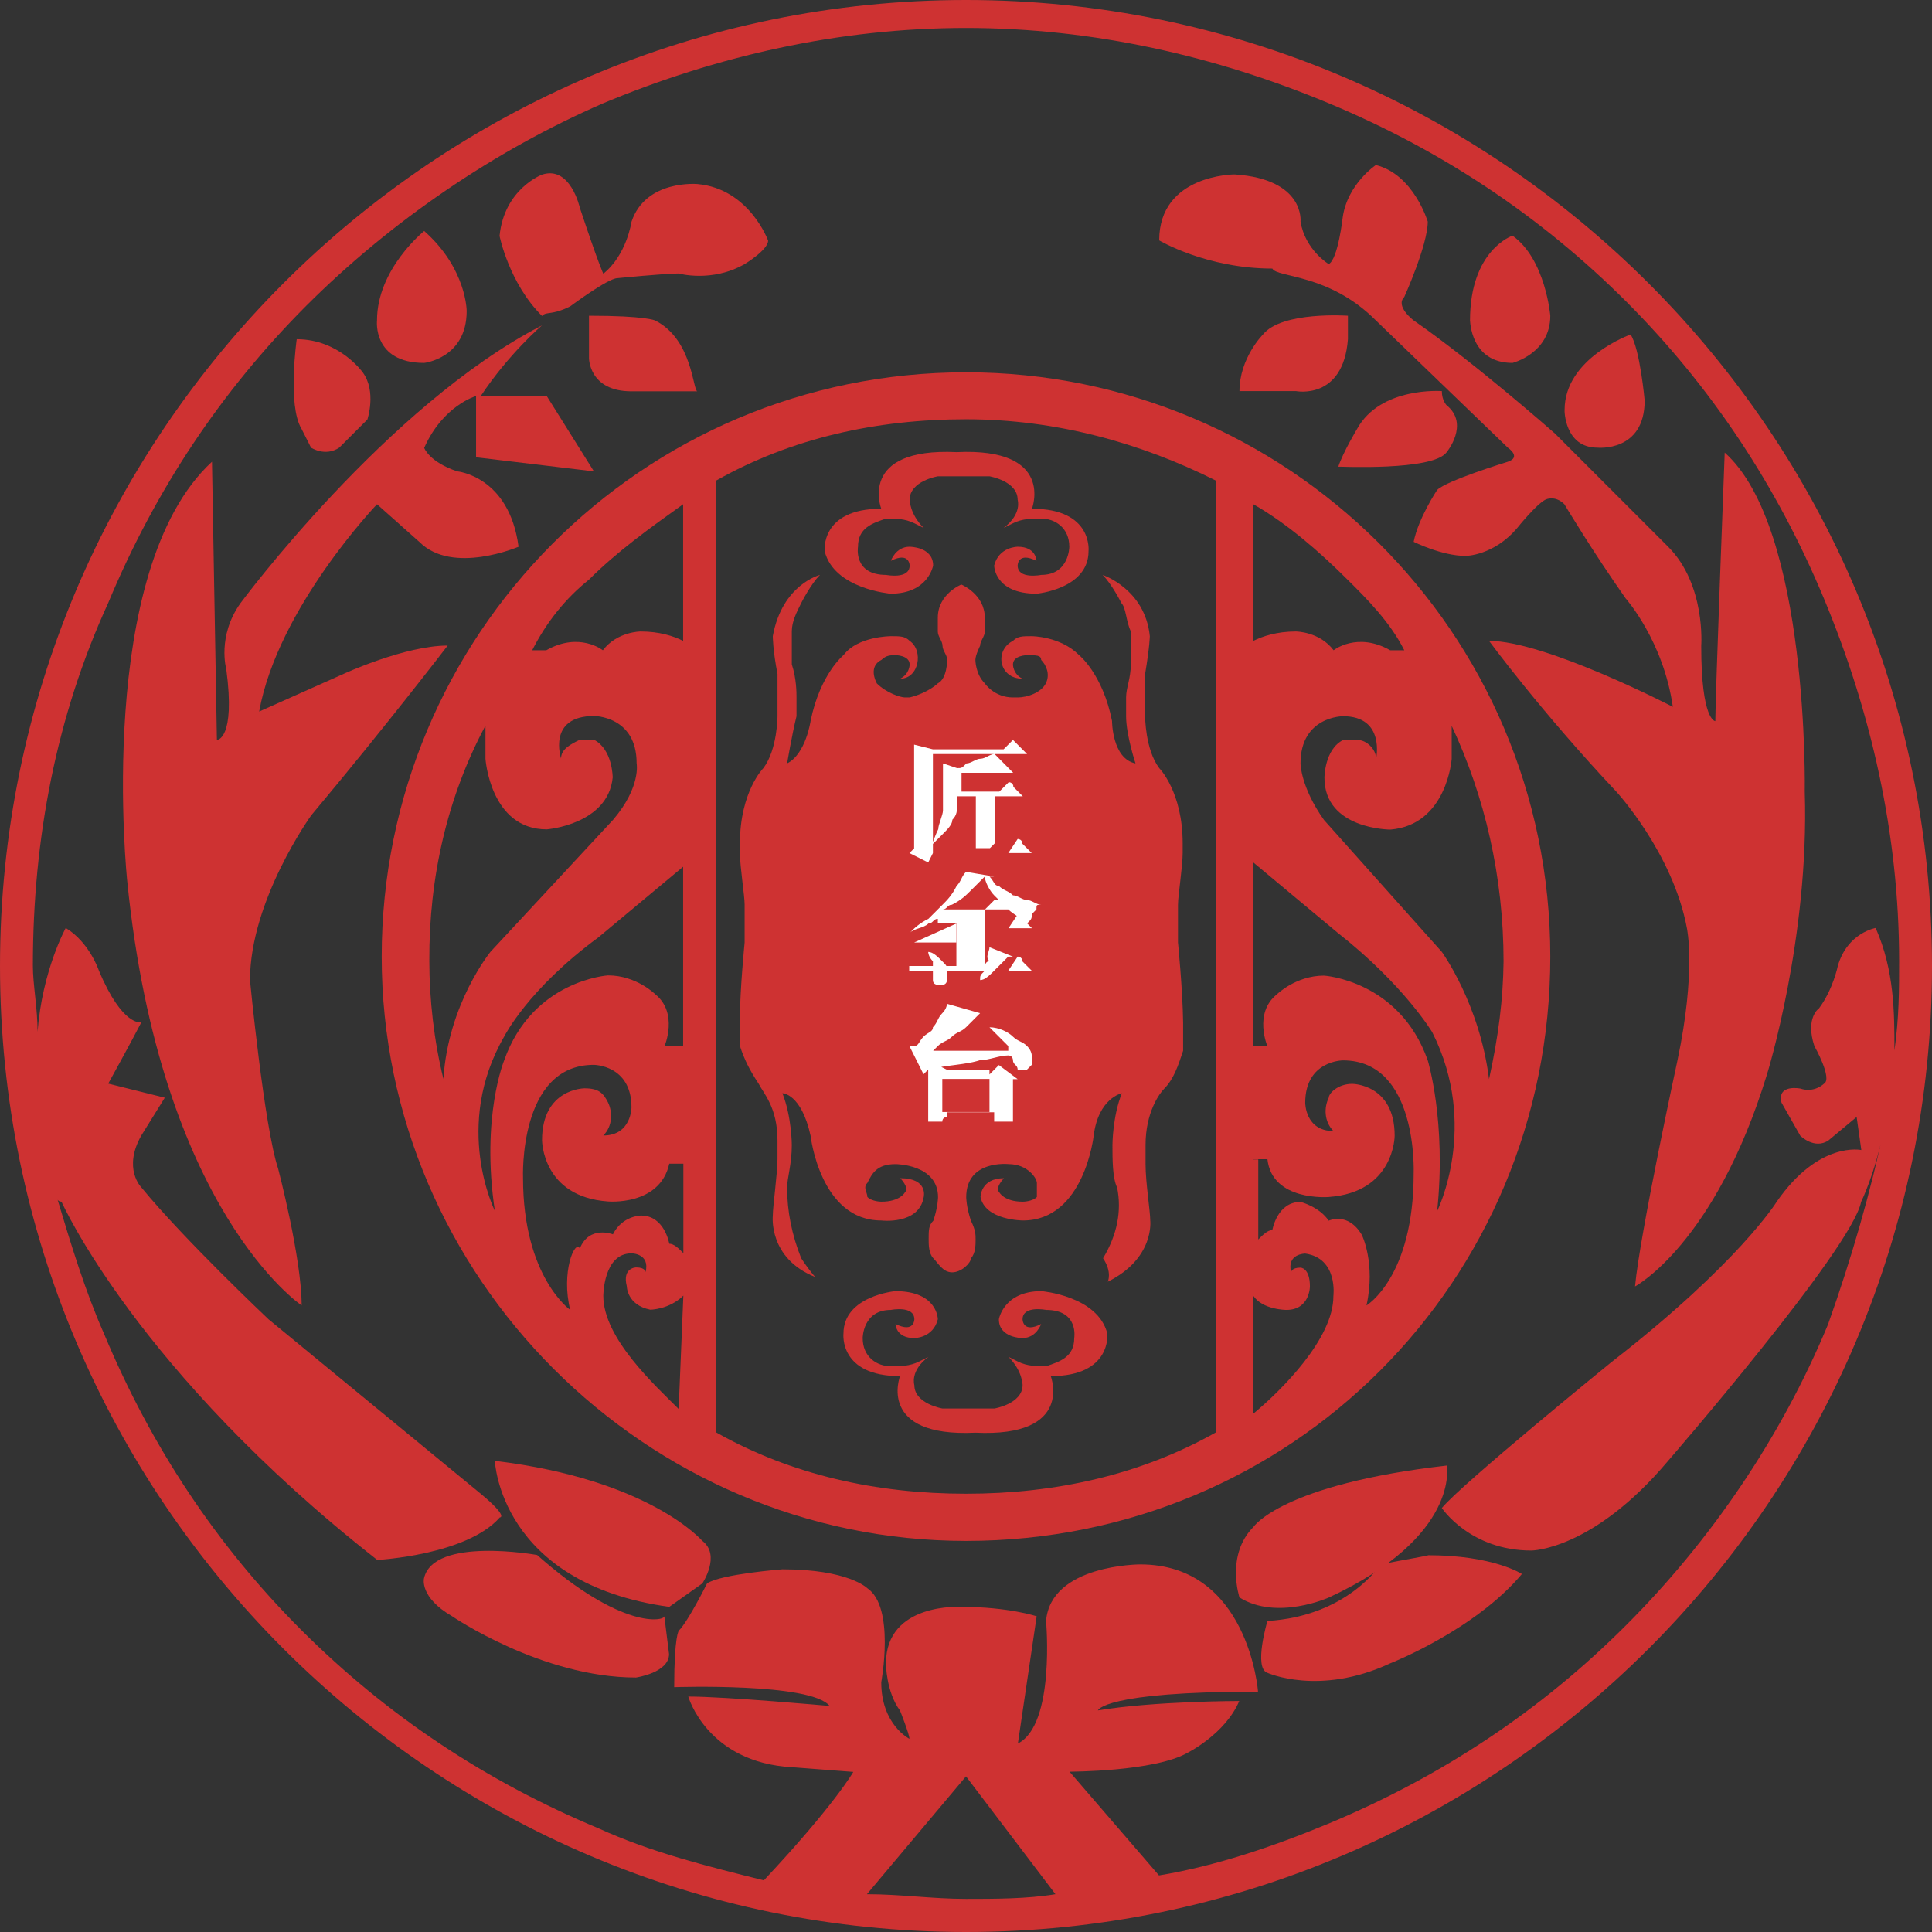 <?xml version="1.0" encoding="utf-8"?>
<!-- Generator: Adobe Illustrator 26.0.0, SVG Export Plug-In . SVG Version: 6.00 Build 0)  -->
<svg version="1.1" id="图层_1" xmlns="http://www.w3.org/2000/svg" xmlns:xlink="http://www.w3.org/1999/xlink" x="0px" y="0px"
	 viewBox="0 0 86.4 86.4" style="enable-background:new 0 0 86.4 86.4;" xml:space="preserve">
<rect x="0" y="0" width="86.4" height="86.4" fill="#333333" stroke="none"/>
<style type="text/css">
	.st0{fill:#CE3232;}
	.st1{fill:#FFFFFF;}
</style>
<path class="st0" d="M20.02,28.87c-1.9,0-4.64,1.26-4.64,1.26l-3.79,1.69c0.84-4.64,5.27-9.27,5.27-9.27l1.9,1.69
	c1.48,1.48,4.43,0.21,4.43,0.21c-0.42-3.16-2.74-3.37-2.74-3.37c-1.26-0.42-1.48-1.05-1.48-1.05c0.84-1.9,2.32-2.32,2.32-2.32v2.74
	l5.27,0.63l-2.11-3.37h-2.95c1.26-1.9,2.74-3.16,2.74-3.16c-6.95,3.58-13.49,12.43-13.49,12.43c-1.05,1.48-0.63,2.95-0.63,2.95
	c0.42,3.16-0.42,3.16-0.42,3.16L9.48,20.65C4.21,25.5,5.69,39.41,5.69,39.41c1.48,14.75,7.8,18.97,7.8,18.97
	c0-2.11-1.05-6.11-1.05-6.11c-0.63-1.9-1.26-8.43-1.26-8.43c0-3.58,2.74-7.38,2.74-7.38C17.28,32.45,20.02,28.87,20.02,28.87z"/>
<path class="st0" d="M13.91,20.02c0,0,0.63,0.42,1.26,0l1.26-1.26c0,0,0.42-1.26-0.21-2.11c0,0-1.05-1.48-2.95-1.48
	c0,0-0.42,2.95,0.21,4L13.91,20.02z"/>
<path class="st0" d="M18.97,16.23c0,0,1.9-0.21,1.9-2.32c0,0,0-1.9-1.9-3.58c0,0-2.11,1.69-2.11,4
	C16.86,14.33,16.65,16.23,18.97,16.23z"/>
<path class="st0" d="M29.29,14.33c0,0-0.42-0.21-2.95-0.21v1.9c0,0,0,1.48,1.9,1.48h2.95C30.98,17.49,30.98,15.17,29.29,14.33z"/>
<path class="st0" d="M25.5,13.7c0,0,1.69-1.26,2.11-1.26c0,0,2.11-0.21,2.74-0.21c0,0,1.48,0.42,2.95-0.42c0,0,1.05-0.63,1.05-1.05
	c0,0-0.84-2.32-3.16-2.53c0,0-2.32-0.21-2.95,1.69c0,0-0.21,1.48-1.26,2.32c0,0-0.21-0.42-1.05-2.95c0,0-0.42-1.9-1.69-1.48
	c0,0-1.69,0.63-1.9,2.74c0,0,0.42,2.11,1.9,3.58C24.44,13.91,24.66,14.12,25.5,13.7z"/>
<path class="st0" d="M56.48,14.96c0,0-1.05,1.05-1.05,2.53h2.53c0,0,2.11,0.42,2.32-2.32v-1.05C60.27,14.12,57.32,13.91,56.48,14.96
	z"/>
<path class="st0" d="M64.69,20.23c0,0,1.05-1.26,0-2.11c0,0-0.21-0.21-0.21-0.63c0,0-2.74-0.21-3.79,1.69c0,0-0.63,1.05-0.84,1.69
	C59.85,20.86,64.06,21.07,64.69,20.23z"/>
<path class="st0" d="M67.64,16.23c0,0,1.69-0.42,1.69-2.11c0,0-0.21-2.53-1.69-3.58c0,0-1.9,0.63-1.9,3.79
	C65.75,14.33,65.75,16.23,67.64,16.23z"/>
<path class="st0" d="M71.44,20.02c0,0,2.11,0.21,2.11-2.11c0,0-0.21-2.32-0.63-2.95c0,0-2.95,1.05-2.95,3.37
	C69.96,18.33,69.96,20.02,71.44,20.02z"/>
<path class="st0" d="M61.53,14.33l5.9,5.69c0,0,0.63,0.42,0,0.63c0,0-2.74,0.84-3.16,1.26c0,0-0.84,1.26-1.05,2.32
	c0,0,1.26,0.63,2.32,0.63c0,0,1.26,0,2.32-1.26c0,0,0.84-1.05,1.26-1.26c0,0,0.42-0.21,0.84,0.21c0,0,1.26,2.11,2.74,4.21
	c0,0,1.69,1.9,2.11,4.85c0,0-5.69-2.95-8.22-2.95c0,0,2.32,3.16,5.69,6.74c0,0,2.53,2.74,3.16,6.11c0,0,0.42,1.9-0.42,5.9
	c0,0-1.69,7.8-1.9,10.12c0,0,3.58-1.9,5.9-9.48c0,0,1.9-6.11,1.69-12.64c0,0,0.21-11.8-3.58-15.17c0,0-0.42,10.96-0.42,12.01
	c0,0-0.63,0-0.63-3.37c0,0,0.21-2.74-1.48-4.43l-5.06-5.06c0,0-3.58-3.16-6.32-5.06c0,0-0.84-0.63-0.42-1.05
	c0,0,1.05-2.32,1.05-3.37c0,0-0.63-2.11-2.32-2.53c0,0-1.26,0.84-1.48,2.32c0,0-0.21,1.9-0.63,2.11c0,0-1.05-0.63-1.26-1.9
	c0,0,0.21-1.9-2.95-2.11c0,0-3.37,0-3.37,2.95c0,0,2.11,1.26,5.06,1.26C57.11,12.43,59.43,12.22,61.53,14.33z"/>
<path class="st0" d="M59.43,71.44c5.9-2.74,5.27-5.9,5.27-5.9c-7.38,0.84-8.64,2.74-8.64,2.74c-1.26,1.26-0.63,3.16-0.63,3.16
	C57.11,72.49,59.43,71.44,59.43,71.44z"/>
<path class="st0" d="M61.74,69.96c0,0-1.48,2.32-5.06,2.53c0,0-0.63,2.11,0,2.32c0,0,2.32,1.05,5.48-0.42c0,0,3.79-1.48,5.9-4
	c0,0-1.26-0.84-4.21-0.84C64.06,69.54,62.8,69.75,61.74,69.96z"/>
<path class="st0" d="M24.02,69.54c0,0-4.64-0.84-5.06,1.05c0,0-0.21,0.84,1.26,1.69c0,0,4,2.74,8.22,2.74c0,0,1.48-0.21,1.48-1.05
	l-0.21-1.69C29.71,72.49,27.82,72.91,24.02,69.54z"/>
<path class="st0" d="M22.13,65.33c0,0,0.21,5.48,7.8,6.53l1.48-1.05c0,0,0.84-1.26,0-1.9C31.4,68.91,29.08,66.17,22.13,65.33z"/>
<path class="st0" d="M39.83,26.55c1.69,0,1.9-1.26,1.9-1.26c0-0.84-1.05-0.84-1.05-0.84c-0.63,0-0.84,0.63-0.84,0.63
	c0.84-0.42,0.84,0.21,0.84,0.21c0,0.63-1.05,0.42-1.05,0.42c-1.48,0-1.26-1.26-1.26-1.26c0-0.84,0.63-1.05,1.26-1.26
	c0.42,0,0.84,0,1.26,0.21l0.42,0.21c-0.63-0.63-0.63-1.26-0.63-1.26c0-0.84,1.26-1.05,1.26-1.05h1.26h1.05c0,0,1.26,0.21,1.26,1.05
	c0,0,0.21,0.63-0.63,1.26l0.42-0.21c0.42-0.21,0.84-0.21,1.26-0.21c0.63,0,1.26,0.42,1.26,1.26c0,0,0,1.26-1.26,1.26
	c0,0-1.05,0.21-1.05-0.42c0,0,0-0.63,0.84-0.21c0,0,0-0.63-0.84-0.63c0,0-0.84,0-1.05,0.84c0,0,0,1.26,1.9,1.26
	c0,0,2.32-0.21,2.32-1.9c0,0,0.21-1.9-2.53-1.9c0,0,1.05-2.74-3.37-2.53c-4.43-0.21-3.37,2.53-3.37,2.53c-2.74,0-2.53,1.9-2.53,1.9
	C37.3,26.34,39.83,26.55,39.83,26.55z"/>
<path class="st0" d="M46.57,57.74c-1.69,0-1.9,1.26-1.9,1.26c0,0.84,1.05,0.84,1.05,0.84c0.63,0,0.84-0.63,0.84-0.63
	C45.73,59.64,45.73,59,45.73,59c0-0.63,1.05-0.42,1.05-0.42c1.48,0,1.26,1.26,1.26,1.26c0,0.84-0.63,1.05-1.26,1.26
	c-0.42,0-0.84,0-1.26-0.21l-0.42-0.21c0.63,0.63,0.63,1.26,0.63,1.26c0,0.84-1.26,1.05-1.26,1.05H43.2h-1.05
	c0,0-1.26-0.21-1.26-1.05c0,0-0.21-0.63,0.63-1.26l-0.42,0.21c-0.42,0.21-0.84,0.21-1.26,0.21c-0.63,0-1.26-0.42-1.26-1.26
	c0,0,0-1.26,1.26-1.26c0,0,1.05-0.21,1.05,0.42c0,0,0,0.63-0.84,0.21c0,0,0,0.63,0.84,0.63c0,0,0.84,0,1.05-0.84
	c0,0,0-1.26-1.9-1.26c0,0-2.32,0.21-2.32,1.9c0,0-0.21,1.9,2.53,1.9c0,0-1.05,2.74,3.37,2.53c4.43,0.21,3.37-2.53,3.37-2.53
	c2.74,0,2.53-1.9,2.53-1.9C49.1,57.95,46.57,57.74,46.57,57.74z"/>
<path class="st0" d="M52.68,42.15c0-0.84,0-1.69,0-1.69c0-0.42,0.21-1.69,0.21-2.32c0-0.21,0-0.21,0-0.42
	c0-2.32-1.05-3.37-1.05-3.37c-0.63-0.84-0.63-2.32-0.63-2.32c0-0.42,0-0.84,0-1.26c0-0.21,0-0.42,0-0.63
	c0.21-1.26,0.21-1.69,0.21-1.69c-0.21-2.11-2.11-2.74-2.11-2.74c0.42,0.42,0.84,1.26,0.84,1.26c0.21,0.21,0.21,0.84,0.42,1.26
	c0,0.42,0,1.05,0,1.48c0,0.63-0.21,1.05-0.21,1.48c0,0.21,0,0.63,0,0.84c0,0.84,0.42,2.11,0.42,2.11c-1.05-0.21-1.05-1.9-1.05-1.9
	c-0.42-2.11-1.48-2.95-1.48-2.95c-0.84-0.84-2.11-0.84-2.11-0.84c-0.42,0-0.63,0-0.84,0.21c-0.84,0.42-0.63,1.69,0.42,1.69l0,0
	c-0.42-0.21-0.42-0.63-0.42-0.63c0-0.42,0.63-0.42,0.63-0.42c0.42,0,0.63,0,0.63,0.21c0.21,0.21,0.42,0.63,0.21,1.05
	s-0.84,0.63-1.26,0.63h-0.21c-0.84,0-1.26-0.63-1.26-0.63c-0.42-0.42-0.42-1.05-0.42-1.05c0-0.21,0.21-0.63,0.21-0.63
	c0-0.21,0.21-0.42,0.21-0.63c0-0.21,0-0.63,0-0.63c0-1.05-1.05-1.48-1.05-1.48s-1.05,0.42-1.05,1.48c0,0,0,0.21,0,0.63
	c0,0.21,0.21,0.42,0.21,0.63c0,0.21,0.21,0.42,0.21,0.63c0,0,0,0.84-0.42,1.05c0,0-0.42,0.42-1.26,0.63h-0.21
	c-0.21,0-0.84-0.21-1.26-0.63c-0.21-0.42-0.21-0.84,0.21-1.05c0.21-0.21,0.42-0.21,0.63-0.21c0,0,0.63,0,0.63,0.42
	c0,0,0,0.42-0.42,0.63l0,0c0.84,0,1.05-1.26,0.42-1.69c-0.21-0.21-0.42-0.21-0.84-0.21c0,0-1.48,0-2.11,0.84
	c0,0-1.05,0.84-1.48,2.95c0,0-0.21,1.48-1.05,1.9c0,0,0.21-1.26,0.42-2.11c0-0.21,0-0.63,0-0.84c0-0.21,0-0.84-0.21-1.48
	c0-0.42,0-1.05,0-1.48s0.21-0.84,0.42-1.26c0,0,0.42-0.84,0.84-1.26c0,0-1.69,0.42-2.11,2.74c0,0,0,0.63,0.21,1.69
	c0,0.21,0,0.42,0,0.63c0,0.21,0,0.84,0,1.26c0,0,0,1.48-0.63,2.32c0,0-1.05,1.05-1.05,3.37c0,0.21,0,0.21,0,0.42
	c0,0.63,0.21,1.9,0.21,2.32c0,0,0,0.84,0,1.69c0,0-0.21,2.11-0.21,3.37c0,0.21,0,0.63,0,0.84s0,0.21,0,0.42
	c0.21,0.63,0.42,1.05,0.84,1.69c0.21,0.42,0.84,1.05,0.84,2.53c0,0.21,0,0.63,0,0.84c0,0.63-0.21,2.11-0.21,2.53
	c0,0-0.21,1.9,1.9,2.74c0,0-0.21-0.21-0.63-0.84c-0.42-1.05-0.63-2.11-0.63-3.16c0-0.42,0.21-1.05,0.21-1.9c0,0,0-1.26-0.42-2.32
	c0,0,0.84,0,1.26,1.9c0,0,0.42,3.79,3.16,3.79c0,0,1.69,0.21,1.9-1.05c0,0,0.21-0.84-1.05-0.84c0,0,0.42,0.42,0.21,0.63
	c0,0-0.21,0.42-1.05,0.42c0,0-0.42,0-0.63-0.21c0-0.21-0.21-0.42,0-0.63c0.21-0.42,0.42-0.84,1.26-0.84c0,0,1.9,0,1.9,1.48
	c0,0,0,0.42-0.21,1.05c-0.21,0.21-0.21,0.42-0.21,0.84l0,0c0,0.21,0,0.63,0.21,0.84c0.21,0.21,0.42,0.63,0.84,0.63
	s0.84-0.42,0.84-0.63c0.21-0.21,0.21-0.63,0.21-0.84l0,0c0-0.21,0-0.42-0.21-0.84c-0.21-0.63-0.21-1.05-0.21-1.05
	c0-1.69,1.9-1.48,1.9-1.48c0.84,0,1.26,0.63,1.26,0.84s0,0.42,0,0.63c-0.21,0.21-0.63,0.21-0.63,0.21c-0.84,0-1.05-0.42-1.05-0.42
	c-0.21-0.21,0.21-0.63,0.21-0.63c-1.05,0-1.05,0.84-1.05,0.84c0.21,1.05,1.9,1.05,1.9,1.05c2.74,0,3.16-3.79,3.16-3.79
	c0.21-1.69,1.26-1.9,1.26-1.9c-0.42,1.05-0.42,2.32-0.42,2.32c0,0.63,0,1.48,0.21,1.9c0.21,1.05,0,2.11-0.63,3.16
	c0.42,0.63,0.21,1.05,0.21,1.05c2.11-1.05,1.9-2.74,1.9-2.74c0-0.42-0.21-1.69-0.21-2.53c0-0.21,0-0.63,0-0.84
	c0-1.48,0.63-2.32,0.84-2.53c0.42-0.42,0.63-1.05,0.84-1.69c0-0.21,0-0.21,0-0.42s0-0.63,0-0.84
	C52.89,44.25,52.68,42.15,52.68,42.15z"/>
<path class="st0" d="M69.33,42.78c0-14.54-11.8-26.13-26.13-26.13c-14.54,0-26.13,11.8-26.13,26.13s11.8,26.13,26.13,26.13
	C57.74,68.91,69.33,57.32,69.33,42.78z M56.05,51.84c0.42,0,0.63,0,0.63,0c0.21,1.9,2.74,1.69,2.74,1.69
	c2.95-0.21,2.95-2.74,2.95-2.74c0-2.32-1.9-2.32-1.9-2.32c-0.63,0-1.05,0.42-1.05,0.63c-0.21,0.42-0.21,1.05,0.21,1.48l0,0
	c-1.26,0-1.26-1.26-1.26-1.26c0-1.9,1.69-1.9,1.69-1.9c3.37,0,3.16,5.06,3.16,5.06c0,4.64-2.11,5.9-2.11,5.9
	c0.42-1.9-0.21-3.16-0.21-3.16c-0.63-1.05-1.48-0.63-1.48-0.63c-0.42-0.63-1.26-0.84-1.26-0.84c-1.05,0-1.26,1.26-1.26,1.26
	c-0.21,0-0.42,0.21-0.63,0.42v-3.58H56.05z M64.27,54.16c0.42-4-0.42-6.74-0.42-6.74c-1.26-3.58-4.64-3.79-4.64-3.79
	c-1.26,0-2.11,0.84-2.11,0.84c-1.05,0.84-0.42,2.32-0.42,2.32h-0.63v-8.22l3.79,3.16c2.95,2.32,4.21,4.43,4.21,4.43
	C66.17,50.36,64.27,54.16,64.27,54.16z M56.05,63.22v-5.27c0.42,0.63,1.48,0.63,1.48,0.63c1.05,0,1.05-1.05,1.05-1.05
	c0-0.84-0.42-0.84-0.42-0.84c-0.42,0-0.42,0.21-0.42,0.21c-0.21-0.84,0.63-0.84,0.63-0.84c1.48,0.21,1.26,1.9,1.26,1.9
	C59.64,59.85,57.32,62.17,56.05,63.22C56.05,63.01,56.05,63.01,56.05,63.22z M66.59,48.26c-0.42-3.37-2.11-5.69-2.11-5.69l-5.27-5.9
	c-1.05-1.48-1.05-2.53-1.05-2.53c0-2.11,1.9-2.11,1.9-2.11c1.9,0,1.48,1.9,1.48,1.9c0-0.42-0.42-0.84-0.84-0.84
	c-0.21,0-0.42,0-0.63,0c-0.84,0.42-0.84,1.69-0.84,1.69c0,2.32,2.95,2.32,2.95,2.32c2.53-0.21,2.74-3.16,2.74-3.16
	c0-0.42,0-1.05,0-1.48c1.48,3.16,2.32,6.74,2.32,10.54C67.22,44.68,67.01,46.36,66.59,48.26z M62.8,29.08c-0.42,0-0.63,0-0.63,0
	c-1.48-0.84-2.53,0-2.53,0c-0.63-0.84-1.69-0.84-1.69-0.84c-0.84,0-1.48,0.21-1.9,0.42v-6.11c1.48,0.84,2.95,2.11,4.21,3.37
	C61.11,26.76,62.17,27.82,62.8,29.08z M30.35,63.01c-1.05-1.05-3.37-3.16-3.37-5.06c0,0,0-1.9,1.26-1.9c0,0,0.84,0,0.63,0.84
	c0,0,0-0.21-0.42-0.21c0,0-0.63,0-0.42,0.84c0,0,0,0.84,1.05,1.05c0,0,0.84,0,1.48-0.63L30.35,63.01L30.35,63.01z M25.5,58.58
	c0,0-2.11-1.48-2.11-5.9c0,0-0.21-5.06,3.16-5.06c0,0,1.69,0,1.69,1.9c0,0,0,1.26-1.26,1.26l0,0c0.42-0.42,0.42-1.05,0.21-1.48
	c-0.21-0.42-0.42-0.63-1.05-0.63c0,0-1.9,0-1.9,2.32c0,0,0,2.53,2.95,2.74c0,0,2.32,0.21,2.74-1.69c0,0,0.42,0,0.63,0v4
	c-0.21-0.21-0.42-0.42-0.63-0.42c0,0-0.21-1.26-1.26-1.26c0,0-0.84,0-1.26,0.84c0,0-1.05-0.42-1.48,0.63
	C25.71,55.42,25.08,56.9,25.5,58.58z M30.35,46.78h-0.63c0,0,0.63-1.48-0.42-2.32c0,0-0.84-0.84-2.11-0.84c0,0-3.37,0.21-4.64,3.79
	c0,0-1.05,2.53-0.42,6.74c0,0-1.9-3.79,0.42-7.8c0,0,1.05-2.11,4.21-4.43l3.79-3.16v8.01H30.35z M26.34,25.92
	c1.26-1.26,2.74-2.32,4.21-3.37v6.11c-0.42-0.21-1.05-0.42-1.9-0.42c0,0-1.05,0-1.69,0.84c0,0-1.05-0.84-2.53,0c0,0-0.21,0-0.63,0
	C24.44,27.82,25.29,26.76,26.34,25.92z M21.71,32.45c0,0.42,0,0.84,0,1.48c0,0,0.21,3.16,2.74,3.16c0,0,2.74-0.21,2.95-2.32
	c0,0,0-1.26-0.84-1.69c-0.21,0-0.42,0-0.63,0c-0.42,0.21-0.84,0.42-0.84,0.84c0,0-0.63-1.9,1.48-1.9c0,0,1.9,0,1.9,2.11
	c0,0,0.21,1.05-1.05,2.53l-5.48,5.9c0,0-1.9,2.32-2.11,5.69c-0.42-1.69-0.63-3.58-0.63-5.27C19.18,39.2,20.02,35.61,21.71,32.45z
	 M32.03,64.06V21.49c3.37-1.9,7.16-2.74,11.17-2.74s7.8,1.05,11.17,2.74v42.57C51,65.96,47.2,66.8,43.2,66.8S35.4,65.96,32.03,64.06
	z"/>
<path class="st0" d="M43.2,0C19.39,0,0,19.39,0,43.2s19.39,43.2,43.2,43.2s43.2-19.39,43.2-43.2S67.01,0,43.2,0z M38.77,84.71
	l4.43-5.27l4,5.27c-1.26,0.21-2.74,0.21-4,0.21C41.72,84.92,40.25,84.71,38.77,84.71z M72.7,72.7c-3.79,3.79-8.22,6.74-13.28,8.85
	c-2.53,1.05-5.06,1.9-7.59,2.32l-4-4.64c0,0,3.79,0,5.27-0.84c0,0,1.69-0.84,2.32-2.32c0,0-3.79,0-6.32,0.42
	c0,0,0.21-0.84,7.16-0.84c0,0-0.42-5.69-5.27-5.69c0,0-4,0-4.21,2.53c0,0,0.42,4.64-1.26,5.48l0.84-5.69c0,0-1.26-0.42-3.37-0.42
	c0,0-3.37-0.21-3.37,2.53c0,0,0,1.26,0.63,2.11c0,0,0.42,1.05,0.42,1.26c0,0-1.26-0.63-1.26-2.53c0,0,0.63-3.37-0.63-4.21
	c0,0-0.84-0.84-3.79-0.84c0,0-2.74,0.21-3.37,0.63c0,0-0.84,1.69-1.26,2.11c0,0-0.21,0.21-0.21,2.53c0,0,6.11-0.21,6.95,0.84
	c0,0-4.64-0.42-6.32-0.42c0,0,0.84,2.95,4.64,3.16l2.74,0.21c0,0-0.84,1.48-4,4.85c-2.53-0.63-5.06-1.26-7.38-2.32
	c-5.06-2.11-9.48-5.06-13.28-8.85s-6.74-8.22-8.85-13.28c-0.84-1.9-1.48-4-2.11-6.11c0,0,0,0.21,0.21,0.21
	c0,0,3.37,7.59,14.12,16.02c0,0,4-0.21,5.48-1.9c0,0,0.42,0-0.84-1.05L12.01,59c0,0-3.79-3.58-5.69-5.9c0,0-0.84-0.84,0-2.32
	l1.05-1.69l-2.53-0.63c0,0,1.05-1.9,1.48-2.74c0,0-0.84,0.21-1.9-2.32c0,0-0.42-1.26-1.48-1.9c0,0-1.05,1.9-1.26,4.64
	c0-1.05-0.21-2.11-0.21-2.95c0-5.69,1.05-11.17,3.37-16.23c2.11-5.06,5.06-9.48,8.85-13.28c3.79-3.79,8.43-6.95,13.28-9.06
	c5.06-2.11,10.54-3.37,16.23-3.37s11.17,1.26,16.23,3.37s9.48,5.06,13.28,8.85c3.79,3.79,6.74,8.22,8.85,13.28
	s3.37,10.54,3.37,16.23c0,1.26,0,2.53-0.21,4c0-1.69,0-3.58-0.84-5.48c0,0-1.26,0.21-1.69,1.69c0,0-0.21,1.05-0.84,1.9
	c0,0-0.63,0.42-0.21,1.69c0,0,0.84,1.48,0.42,1.69c0,0-0.42,0.42-1.05,0.21c0,0-1.05-0.21-0.84,0.63l0.84,1.48
	c0,0,0.63,0.63,1.26,0.21l1.26-1.05l0.21,1.48c0,0-1.9-0.42-3.79,2.32c0,0-1.69,2.74-7.38,7.16c0,0-6.74,5.48-7.59,6.53
	c0,0,1.26,1.9,4,1.9c0,0,2.74,0,6.11-4c0,0,8.22-9.48,8.64-11.59c0,0,0.63-1.26,1.05-3.37c-0.63,2.95-1.48,5.9-2.53,8.85
	C79.66,64.27,76.5,68.91,72.7,72.7z"/>
<path class="st1" d="M40.88,33.3l0.84,0.21h3.16l0.42-0.42l0,0c0,0,0,0,0.21,0.21l0.21,0.21l0.21,0.21c0,0,0,0-0.21,0h-4v4.43h3.37
	l0.42-0.63l0,0c0,0,0.21,0,0.21,0.21l0.21,0.21l0.21,0.21c0,0,0,0-0.21,0h-4.21l-0.21,0.42l-0.84-0.42c0,0,0,0,0.21-0.21l0,0v-4.21
	C40.88,33.72,40.88,33.3,40.88,33.3z M45.31,34.56c0,0-0.21,0-0.42,0c-0.21,0-0.42,0-0.63,0c-0.21,0-0.63,0-0.84,0
	c-0.21,0-0.42,0-0.42,0v0.84h1.69l0.42-0.42l0,0c0,0,0.21,0,0.21,0.21l0.21,0.21l0.21,0.21c0,0,0,0-0.21,0h-1.05v2.11
	c0,0,0,0-0.21,0.21c-0.21,0-0.21,0-0.42,0h-0.21v-2.32h-0.84c0,0.21,0,0.21,0,0.42c0,0.21,0,0.42-0.21,0.63
	c0,0.21-0.21,0.42-0.42,0.63c-0.21,0.21-0.42,0.42-0.63,0.63l0,0c0.21-0.21,0.21-0.42,0.42-0.84c0-0.21,0.21-0.63,0.21-0.84
	c0-0.21,0-0.63,0-0.84v-1.26l0.63,0.21c0.21,0,0.21,0,0.42-0.21c0.21,0,0.42-0.21,0.63-0.21c0.21,0,0.42-0.21,0.63-0.21L45.31,34.56
	z"/>
<path class="st1" d="M40.88,42.15h1.9V41.3h-0.84v-0.21c-0.21,0-0.21,0.21-0.42,0.21c-0.21,0.21-0.63,0.21-0.84,0.42l0,0
	c0.21-0.21,0.42-0.42,0.84-0.63c0.21-0.21,0.42-0.42,0.63-0.63s0.42-0.42,0.63-0.84c0.21-0.21,0.21-0.42,0.42-0.63l1.26,0.21l0,0
	h-0.21c0.21,0.21,0.21,0.42,0.42,0.42c0.21,0.21,0.42,0.21,0.63,0.42c0.21,0,0.42,0.21,0.63,0.21c0.21,0,0.42,0.21,0.63,0.21l0,0
	c-0.21,0-0.21,0-0.21,0.21l-0.21,0.21c0,0.21,0,0.21-0.21,0.42c-0.21-0.21-0.63-0.42-0.84-0.63c-0.21-0.21-0.42-0.42-0.63-0.63
	c-0.21-0.21-0.42-0.63-0.42-0.84c-0.21,0.21-0.42,0.42-0.63,0.63c-0.21,0.21-0.42,0.42-0.84,0.63c-0.21,0-0.21,0.21-0.42,0.21h1.9
	l0.42-0.42h0.21l0.21,0.21c0.21,0,0.21,0.21,0.21,0.21s0,0-0.21,0h-0.84v0.84h1.05l0.42-0.63l0,0c0,0,0.21,0,0.21,0.21l0.21,0.21
	l0.21,0.21c0,0,0,0-0.21,0h-1.9v1.9h1.05l0.42-0.63l0,0c0,0,0.21,0,0.21,0.21l0.21,0.21l0.21,0.21c0,0,0,0-0.21,0h-5.27V43.2h2.11
	v-1.9L40.88,42.15L40.88,42.15z M41.51,42.57c0.21,0,0.42,0.21,0.63,0.42c0.21,0.21,0.21,0.21,0.21,0.42c0,0.21,0,0.21,0,0.42
	c0,0,0,0.21-0.21,0.21h-0.21c0,0-0.21,0-0.21-0.21s0-0.21,0-0.42c0-0.21,0-0.21,0-0.42C41.51,42.78,41.51,42.57,41.51,42.57
	L41.51,42.57z M44.25,42.36l1.05,0.42l0,0c0,0,0,0-0.21,0c-0.21,0.21-0.42,0.42-0.63,0.63c-0.21,0.21-0.42,0.42-0.63,0.42l0,0
	c0-0.21,0-0.21,0.21-0.42c0-0.21,0-0.42,0.21-0.42C44.04,42.78,44.25,42.57,44.25,42.36z"/>
<path class="st1" d="M43.83,45.31C43.83,45.31,43.62,45.31,43.83,45.31c-0.21,0.21-0.21,0.21-0.21,0.21
	c-0.21,0.21-0.21,0.21-0.42,0.42c-0.21,0.21-0.42,0.21-0.63,0.42c-0.21,0.21-0.42,0.21-0.63,0.42l-0.21,0.21c0,0,0,0,0.21,0
	s0.63,0,1.05,0c0.42,0,0.84,0,1.26,0c0.21,0,0.63,0,0.84,0c0,0,0,0,0-0.21c-0.21-0.21-0.21-0.21-0.42-0.42s-0.21-0.21-0.42-0.42l0,0
	c0.42,0,0.84,0.21,1.05,0.42s0.42,0.21,0.63,0.42c0.21,0.21,0.21,0.42,0.21,0.42c0,0.21,0,0.21,0,0.42l-0.21,0.21c0,0-0.21,0-0.42,0
	c0-0.21-0.21-0.21-0.21-0.42c0,0,0-0.21-0.21-0.21c-0.42,0-0.84,0.21-1.26,0.21c-0.63,0.21-1.48,0.21-2.32,0.42l-0.21,0.21
	l-0.63-1.26l0,0h0.21c0.21,0,0.21-0.21,0.42-0.42s0.42-0.21,0.42-0.42c0.21-0.21,0.21-0.42,0.42-0.63c0.21-0.21,0.21-0.42,0.21-0.42
	L43.83,45.31z M44.25,48.05l0.42-0.42l0.84,0.63l0,0c0,0,0,0-0.21,0v1.9c0,0,0,0-0.21,0h-0.21h-0.21h-0.21v-0.42h-2.11v0.21l0,0
	c0,0-0.21,0-0.21,0.21c-0.21,0-0.21,0-0.42,0h-0.21v-2.74l0.84,0.42h1.9V48.05z M44.25,49.73v-1.48h-2.11v1.48H44.25z"/>
</svg>
